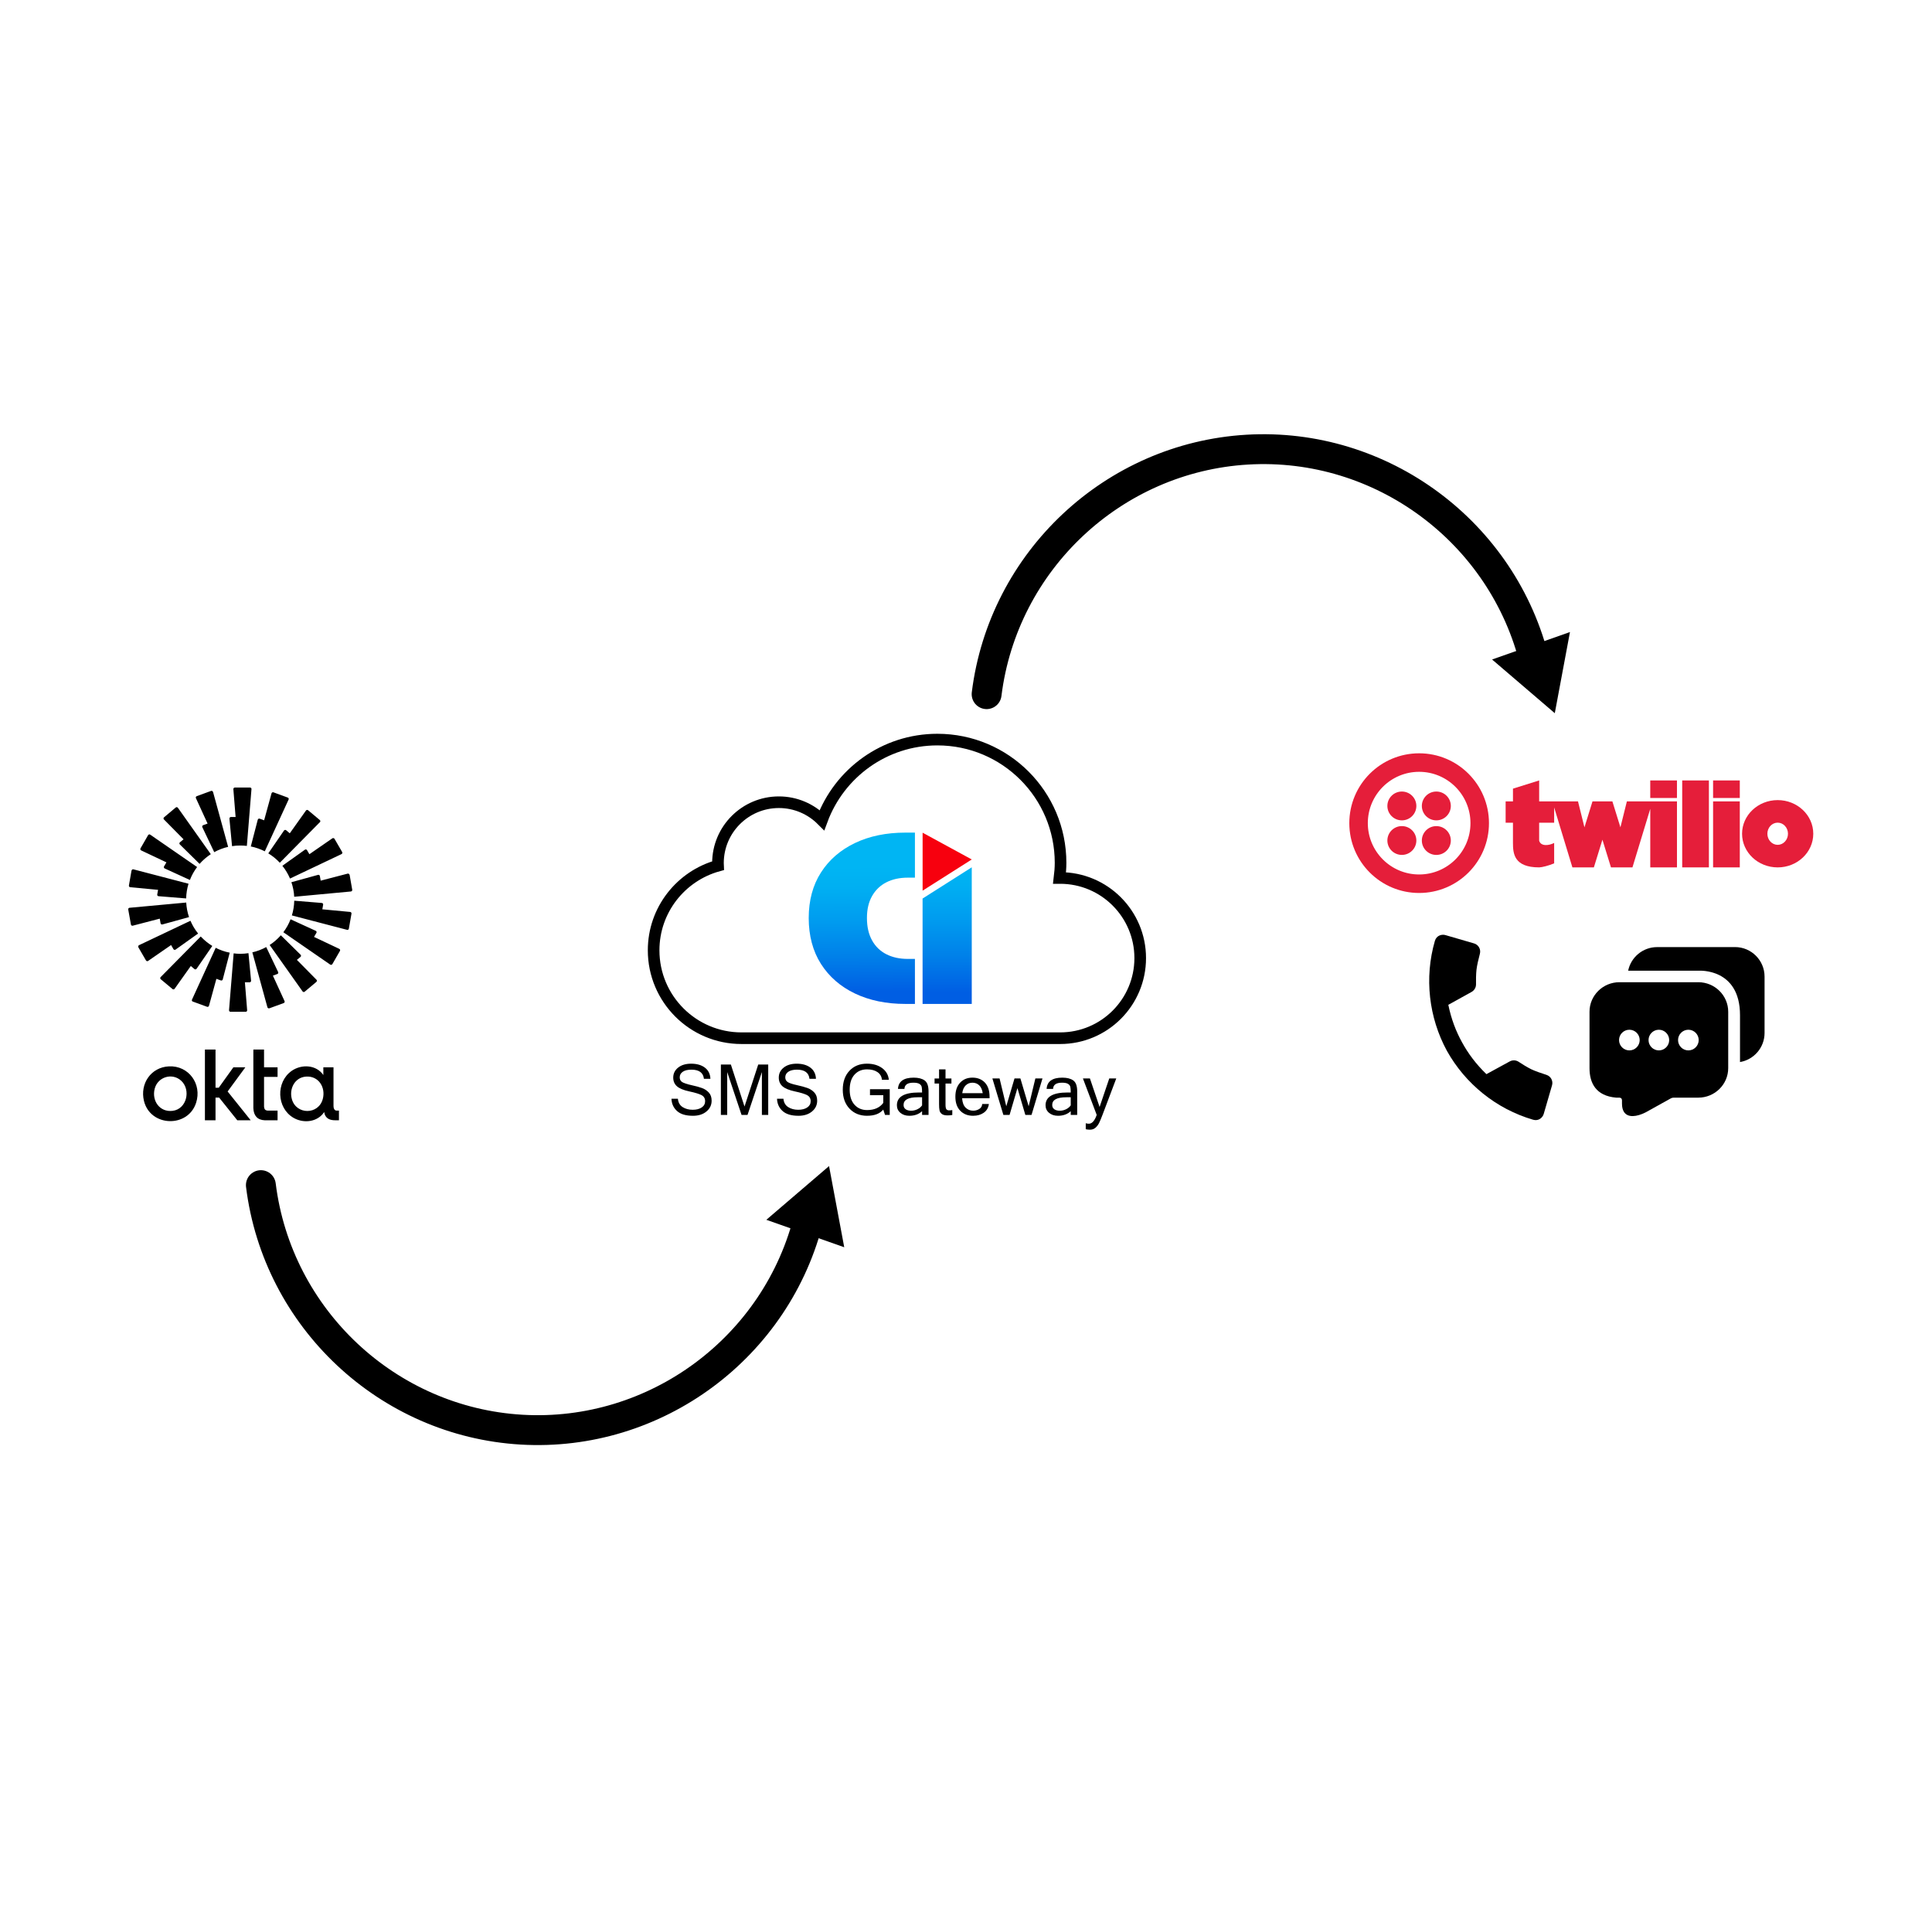 <?xml version="1.0" encoding="UTF-8"?>
<svg id="Layer_6" data-name="Layer 6" xmlns="http://www.w3.org/2000/svg" xmlns:xlink="http://www.w3.org/1999/xlink" viewBox="0 0 1164 1154.15">
  <defs>
    <style>
      .cls-1 {
        stroke-miterlimit: 20;
        stroke-width: 7px;
      }

      .cls-1, .cls-2 {
        fill: none;
        stroke: #000;
      }

      .cls-3 {
        fill: url(#linear-gradient-2);
      }

      .cls-2 {
        stroke-linecap: round;
        stroke-linejoin: round;
        stroke-width: 18px;
      }

      .cls-4 {
        fill: url(#linear-gradient);
      }

      .cls-5, .cls-6 {
        fill-rule: evenodd;
      }

      .cls-6, .cls-7 {
        fill: #e51e3a;
      }

      .cls-8 {
        fill: #f7000e;
      }
    </style>
    <linearGradient id="linear-gradient" x1="519.78" y1="597.43" x2="519.19" y2="522.03" gradientUnits="userSpaceOnUse">
      <stop offset="0" stop-color="#005ee3"/>
      <stop offset=".28" stop-color="#0080e9"/>
      <stop offset=".57" stop-color="#009cef"/>
      <stop offset=".83" stop-color="#00aff2"/>
      <stop offset="1" stop-color="#00b5f3"/>
    </linearGradient>
    <linearGradient id="linear-gradient-2" x1="570.71" y1="597.98" x2="570.58" y2="520.01" xlink:href="#linear-gradient"/>
  </defs>
  <g>
    <path class="cls-5" d="M151.51,475.37l-2.78,34.21c-1.31-.15-2.63-.23-3.97-.23-1.69,0-3.34.11-4.95.38l-1.58-16.58c-.04-.53.38-.98.9-.98h2.82l-1.35-16.77c-.04-.53.38-.98.86-.98h9.19c.53,0,.94.45.86.98h0v-.04h0ZM128.32,477.06c-.15-.49-.68-.79-1.16-.6l-8.63,3.16c-.49.19-.71.75-.49,1.2l7.02,15.31-2.67.98c-.49.19-.71.75-.49,1.2l7.17,15.04c2.59-1.43,5.4-2.52,8.37-3.19l-9.09-33.09h-.04ZM107.16,486.59l19.84,27.98c-2.52,1.65-4.8,3.61-6.75,5.85l-11.89-11.7c-.38-.38-.34-.98.04-1.31l2.18-1.8-11.81-11.96c-.38-.38-.34-.98.08-1.31l7.02-5.89c.41-.34.98-.26,1.28.15h.04-.02ZM90.51,502.8c-.41-.3-1.01-.15-1.28.3l-4.57,7.95c-.26.45-.08,1.01.38,1.24l15.23,7.2-1.43,2.44c-.26.45-.08,1.05.41,1.24l15.16,6.94c1.09-2.82,2.55-5.44,4.35-7.8l-28.25-19.5ZM79.29,524.41c.08-.53.6-.83,1.09-.71l33.2,8.67c-.86,2.82-1.35,5.78-1.43,8.86l-16.62-1.35c-.53-.04-.9-.53-.79-1.05l.49-2.78-16.77-1.58c-.53-.04-.86-.53-.79-1.05l1.58-9.04h0l.04.04v-.02ZM78.05,546.85c-.53.04-.86.53-.79,1.05l1.62,9.04c.08.53.6.83,1.09.71l16.28-4.24.49,2.78c.08.53.6.83,1.09.71l16.06-4.42c-.94-2.78-1.54-5.74-1.69-8.78l-34.17,3.16h.04,0ZM83.38,570.63c-.26-.45-.08-1.01.38-1.24l30.99-14.71c1.16,2.78,2.74,5.36,4.61,7.69l-13.58,9.68c-.41.3-1.01.19-1.28-.26l-1.43-2.48-13.84,9.57c-.41.3-1.01.15-1.28-.3l-4.61-7.95h.04ZM120.92,564.18l-24.13,24.43c-.38.38-.34.98.08,1.31l7.05,5.89c.41.34.98.26,1.28-.15l9.76-13.73,2.18,1.84c.41.34,1.01.26,1.31-.19l9.46-13.73c-2.55-1.58-4.91-3.49-6.94-5.66h-.04ZM116.16,603.39c-.49-.19-.71-.75-.49-1.2l14.29-31.22c2.63,1.35,5.47,2.37,8.44,2.93l-4.2,16.13c-.11.49-.68.79-1.16.6l-2.67-.98-4.46,16.25c-.15.49-.68.79-1.16.6l-8.63-3.16h0l.04.04h0ZM140.77,574.32l-2.78,34.21c-.04.53.38.98.86.98h9.19c.53,0,.94-.45.86-.98l-1.35-16.77h2.82c.53,0,.94-.45.9-.98l-1.58-16.58c-1.62.26-3.27.38-4.95.38-1.35,0-2.67-.08-3.97-.26h0ZM173.87,481.67c.23-.49,0-1.01-.49-1.2l-8.63-3.16c-.49-.19-1.01.11-1.16.6l-4.46,16.25-2.67-.98c-.49-.19-1.01.11-1.16.6l-4.2,16.13c3.01.6,5.81,1.62,8.44,2.93l14.33-31.18h0ZM192.71,495.3l-24.13,24.43c-2.03-2.18-4.35-4.08-6.94-5.66l9.46-13.73c.3-.41.9-.53,1.31-.19l2.18,1.84,9.76-13.73c.3-.41.9-.49,1.28-.15l7.05,5.89c.41.34.41.94.08,1.31h-.04ZM205.76,514.5c.49-.23.64-.79.38-1.24l-4.61-7.95c-.26-.45-.86-.56-1.28-.3l-13.84,9.57-1.43-2.44c-.26-.45-.86-.6-1.28-.26l-13.58,9.68c1.88,2.33,3.42,4.91,4.61,7.69l30.99-14.71.04-.04h0ZM210.63,526.95l1.58,9.04c.08.53-.26.98-.79,1.05l-34.17,3.19c-.15-3.08-.75-6-1.69-8.78l16.06-4.42c.49-.15,1.01.19,1.09.71l.49,2.78,16.28-4.24c.49-.11,1.01.19,1.09.71h0l.08-.04v.02ZM209.09,560.16c.49.11,1.01-.19,1.09-.71l1.58-9.04c.08-.53-.26-.98-.79-1.05l-16.77-1.58.49-2.78c.08-.53-.26-.98-.79-1.05l-16.62-1.35c-.08,3.08-.56,6.04-1.43,8.86l33.2,8.67h0l.04.04v-.02ZM200.24,580.79c-.26.45-.86.56-1.28.3l-28.25-19.5c1.8-2.37,3.27-4.99,4.35-7.8l15.16,6.94c.49.23.68.79.41,1.24l-1.43,2.44,15.23,7.2c.45.23.64.79.38,1.24l-4.57,7.95h0ZM162.46,569.27l19.84,27.98c.3.41.9.49,1.28.15l7.02-5.89c.41-.34.41-.94.08-1.31l-11.81-11.96,2.18-1.8c.41-.34.41-.94.04-1.31l-11.89-11.7c-1.99,2.25-4.24,4.24-6.75,5.85h.04-.02ZM162.27,607.39c-.49.19-1.01-.11-1.16-.6l-9.08-33.08c2.97-.68,5.78-1.77,8.37-3.19l7.17,15.04c.23.49,0,1.05-.49,1.2l-2.67.98,7.02,15.31c.23.49,0,1.01-.49,1.2l-8.63,3.16h-.05Z"/>
    <g id="_1iYhQw.tif" data-name="1iYhQw.tif">
      <g>
        <path d="M194.81,647.63v-4.67h6.12v23.25c-.03,1.1.4,2.82,1.8,2.82h1.48v5.85c-2.1-.02-4.35.18-6.26-.85-1.52-.82-2.46-2.43-2.59-4.14-.4.46-.72.97-1.12,1.42-4.37,4.87-11.94,5.26-17.42,2.07-10.19-5.93-10.71-21.51-1.11-28.26,5.93-4.17,14.84-3.77,19.11,2.51ZM184.34,648.56c-6.79.48-10.22,7.4-8.5,13.56,2.65,9.55,16.09,9.55,18.64-.11,1.84-6.96-2.53-13.99-10.13-13.46Z"/>
        <path d="M101.78,642.39c11.97-.58,20,10.69,16.37,21.94-4.93,15.29-27.62,14.54-31.42-1.14-2.51-10.38,4.23-20.28,15.05-20.8ZM109.16,651.04c-5.39-4.96-14.06-2.33-15.94,4.73-1.93,7.24,2.94,14.38,10.79,13.41,8.57-1.06,11.12-12.64,5.15-18.14Z"/>
        <polygon points="129.85 632.24 129.85 655.24 131.8 655.24 140.6 642.96 147.82 642.96 137.14 657.52 151.04 674.87 142.96 674.87 132.02 661.2 129.85 661.2 129.85 674.87 123.46 674.87 123.46 632.24 129.85 632.24"/>
        <path d="M159.08,632.24v10.72h8.15v5.79h-8.15v17.78c.09.89.19,1.81,1.09,2.24.18.09.74.26.92.26h6.14v5.85h-7.7c-4.57-.21-6.71-2.9-6.89-7.32v-35.13s.08-.18.08-.18h6.36Z"/>
      </g>
    </g>
  </g>
  <g>
    <path class="cls-4" d="M551.23,577.66h-4.29c-4.91,0-9.21-.93-12.9-2.8-3.69-1.87-6.56-4.64-8.62-8.33-2.06-3.69-3.1-8.18-3.1-13.49s1.03-9.63,3.1-13.27c2.06-3.63,4.94-6.39,8.62-8.26,3.69-1.87,7.99-2.8,12.9-2.8h4.29v-27.13h-5.76c-11.5,0-21.62,2.09-30.37,6.27-8.75,4.18-15.58,10.1-20.49,17.76-4.91,7.67-7.37,16.81-7.37,27.42s2.46,19.93,7.37,27.64c4.92,7.72,11.75,13.66,20.49,17.84,8.75,4.18,18.87,6.27,30.37,6.27h5.76v-27.13Z"/>
    <polygon class="cls-3" points="555.84 541.29 555.84 577.66 555.84 604.78 585.47 604.78 585.47 522.48 555.84 541.29"/>
    <polygon class="cls-8" points="585.47 517.75 555.86 501.63 555.86 513.11 555.86 536.54 585.47 517.75 585.47 517.75"/>
  </g>
  <g>
    <polyline points="499.49 702.46 461.71 734.82 508.64 751.36 499.49 702.46"/>
    <path class="cls-2" d="M157.17,713.94c9.96,80.28,76.39,142.55,157,147.3,80.9,4.77,154.39-49.69,173.4-128.63"/>
  </g>
  <path class="cls-1" d="M638.69,528.92c-.12,0-.23.02-.35.02.37-3.02.63-6.07.63-9.19,0-40.98-33.22-74.21-74.21-74.21-31.94,0-59.07,20.21-69.54,48.5-6.64-6.65-15.82-10.77-25.96-10.77-20.27,0-36.7,16.43-36.7,36.69,0,.52.06,1.02.08,1.53-22.38,6.19-38.84,26.64-38.84,50.99,0,29.24,23.7,52.95,52.95,52.95h191.95c26.66,0,48.26-21.6,48.26-48.26s-21.6-48.26-48.26-48.26Z"/>
  <g>
    <path d="M417.49,672.16c-4.28,0-7.48-.96-9.6-2.88-2.12-1.92-3.23-4.38-3.34-7.39h3.87c.21,2.26,1.15,3.94,2.83,5.02s3.7,1.63,6.08,1.63c2.25,0,4.06-.46,5.43-1.39,1.37-.92,2.06-2.18,2.06-3.77,0-1.67-.71-2.88-2.13-3.64-1.42-.76-3.87-1.51-7.34-2.25-3.47-.74-5.96-1.76-7.47-3.07s-2.27-3.06-2.27-5.24c0-2.46.98-4.47,2.95-6.04s4.58-2.36,7.84-2.36c3.42,0,6.18.79,8.28,2.38,2.1,1.59,3.21,3.83,3.33,6.73h-3.91c-.4-3.67-2.91-5.51-7.54-5.51-2.24,0-3.97.42-5.2,1.26-1.23.84-1.84,1.96-1.84,3.35,0,1.27.49,2.22,1.48,2.86.99.63,2.83,1.25,5.53,1.84,2.7.59,4.84,1.18,6.43,1.76,1.59.58,2.95,1.48,4.08,2.7,1.13,1.22,1.7,2.86,1.7,4.92,0,2.61-1.04,4.78-3.12,6.5-2.08,1.73-4.79,2.59-8.13,2.59Z"/>
    <path d="M462.84,671.64h-3.81v-25.81l-8.65,25.81h-3.6l-8.65-25.81v25.81h-3.81v-30.35h6.02l8.22,25.3,8.26-25.3h6.02v30.35Z"/>
    <path d="M481.08,672.16c-4.28,0-7.48-.96-9.6-2.88-2.12-1.92-3.23-4.38-3.34-7.39h3.87c.21,2.26,1.15,3.94,2.83,5.02s3.7,1.63,6.08,1.63c2.25,0,4.06-.46,5.43-1.39s2.06-2.18,2.06-3.77c0-1.67-.71-2.88-2.13-3.64s-3.87-1.51-7.34-2.25-5.96-1.76-7.47-3.07-2.27-3.06-2.27-5.24c0-2.46.98-4.47,2.95-6.04s4.58-2.36,7.84-2.36c3.42,0,6.18.79,8.28,2.38s3.21,3.83,3.33,6.73h-3.91c-.4-3.67-2.91-5.51-7.54-5.51-2.24,0-3.97.42-5.2,1.26s-1.84,1.96-1.84,3.35c0,1.27.49,2.22,1.48,2.86s2.83,1.25,5.53,1.84c2.7.59,4.84,1.18,6.43,1.76s2.95,1.48,4.08,2.7,1.7,2.86,1.7,4.92c0,2.61-1.04,4.78-3.12,6.5s-4.79,2.59-8.13,2.59Z"/>
    <path d="M522.44,672.16c-4.36,0-7.9-1.43-10.61-4.29s-4.07-6.66-4.07-11.41,1.34-8.57,4.02-11.42,6.19-4.27,10.54-4.27c3.66,0,6.7.88,9.12,2.64s3.78,4.12,4.07,7.07h-4.16c-.17-1.96-1.05-3.5-2.65-4.61s-3.71-1.67-6.33-1.67c-3.13,0-5.65,1.07-7.57,3.21s-2.87,5.15-2.87,9.05.97,6.89,2.9,9.04,4.46,3.22,7.58,3.22c4.37,0,7.62-1.44,9.75-4.33v-4.62h-8.01v-3.62h11.9v15.48h-2.84l-1.06-3.19c-2.06,2.47-5.29,3.71-9.71,3.71Z"/>
    <path d="M555.54,669.39c-1.99,1.85-4.55,2.77-7.68,2.77-2.18,0-3.97-.59-5.38-1.77s-2.11-2.7-2.11-4.56c0-5.13,4.42-7.7,13.27-7.7h1.9c0-1.57-.08-2.72-.25-3.43s-.63-1.3-1.39-1.77-1.97-.7-3.62-.7c-3.48,0-5.27,1.24-5.38,3.73h-3.89c.29-4.51,3.45-6.77,9.48-6.77,2.82,0,5.01.56,6.58,1.68s2.36,3.31,2.36,6.58v14.2h-3.89v-2.26ZM555.54,665.87v-4.86h-2.67c-5.66,0-8.49,1.54-8.49,4.62,0,1.12.41,1.98,1.24,2.58s1.95.9,3.35.9c1.28,0,2.53-.29,3.73-.87s2.15-1.37,2.84-2.36Z"/>
    <path d="M573.74,671.68c-.86.17-1.79.25-2.79.25-1.6,0-2.77-.29-3.52-.86s-1.21-1.31-1.39-2.2-.27-2.12-.27-3.66v-12.46h-2.71v-3.06h2.71v-5.47h3.89v5.47h3.56v3.06h-3.56v12.67c0,1.5.19,2.46.57,2.87s.9.61,1.56.61,1.32-.06,1.95-.17v2.96Z"/>
    <path d="M586.32,672.16c-3.23,0-5.82-1.01-7.78-3.03s-2.94-4.84-2.94-8.46.95-6.4,2.85-8.44,4.38-3.05,7.44-3.05,5.63,1,7.5,3,2.81,4.83,2.81,8.49v.93h-16.54c.17,2.54.87,4.42,2.1,5.65s2.76,1.84,4.56,1.84c1.37,0,2.6-.35,3.7-1.05s1.67-1.69,1.73-2.97h4.04c-.3,2.26-1.33,4.01-3.07,5.24s-3.87,1.84-6.39,1.84ZM592.08,658.54c-.32-2.11-1.03-3.69-2.13-4.74s-2.46-1.57-4.06-1.57-2.9.52-4.02,1.56-1.83,2.63-2.13,4.75h12.34Z"/>
    <path d="M628.08,649.68l-6.6,21.96h-3.73l-4.76-16.15-4.74,16.15h-3.73l-6.62-21.96h4.33l4.04,16.75,4.95-16.75h3.56l4.97,16.75,4.04-16.75h4.31Z"/>
    <path d="M645.1,669.39c-1.99,1.85-4.55,2.77-7.68,2.77-2.18,0-3.97-.59-5.38-1.77s-2.11-2.7-2.11-4.56c0-5.13,4.42-7.7,13.27-7.7h1.9c0-1.57-.08-2.72-.25-3.43s-.63-1.3-1.39-1.77-1.97-.7-3.62-.7c-3.48,0-5.27,1.24-5.38,3.73h-3.89c.29-4.51,3.45-6.77,9.48-6.77,2.82,0,5.01.56,6.58,1.68s2.36,3.31,2.36,6.58v14.2h-3.89v-2.26ZM645.1,665.87v-4.86h-2.67c-5.66,0-8.49,1.54-8.49,4.62,0,1.12.41,1.98,1.24,2.58s1.95.9,3.35.9c1.28,0,2.53-.29,3.73-.87s2.15-1.37,2.84-2.36Z"/>
    <path d="M656.01,676.94c1.93,0,3.51-1.77,4.74-5.3l-8.3-21.96h4.22l5.82,17.18,5.82-17.18h4.22l-8.3,21.96c-.8,2.1-1.48,3.72-2.04,4.85s-1.29,2.1-2.19,2.88-2.01,1.17-3.32,1.17c-.98,0-1.82-.1-2.53-.29v-3.6c.61.19,1.23.29,1.86.29Z"/>
  </g>
  <g>
    <path class="cls-6" d="M907.12,495.6v-12.83h4.42v-7.68l15.78-4.94v12.62h23.4l3.89,15.62,4.84-15.62h11.99l4.84,15.62,3.89-15.62h30.18v39.75h-16.09v-35.26l-10.73,35.26h-12.94l-5.15-16.67-5.15,16.67h-12.94l-10.99-36.12v9.2h-9.04v10.83c1.02,3.58,5.92,3,9.04,1.37v12.3c-3.28,1.38-7.45,2.42-9.04,2.42-15.09,0-15.78-8.24-15.78-14.72v-12.2h-4.42Z"/>
    <rect class="cls-7" x="994.25" y="470.15" width="16.09" height="10.57"/>
    <rect class="cls-7" x="1013.5" y="470.15" width="16.09" height="52.37"/>
    <g>
      <rect class="cls-7" x="1032.11" y="470.15" width="16.09" height="10.57"/>
      <rect class="cls-7" x="1032.11" y="482.77" width="16.09" height="39.75"/>
    </g>
    <path class="cls-6" d="M1071.02,481.99c11.85,0,21.45,9.08,21.45,20.27s-9.61,20.27-21.45,20.27-21.45-9.08-21.45-20.27,9.61-20.27,21.45-20.27h0ZM1071.02,495.58c-3.43,0-6.2,2.99-6.2,6.68s2.78,6.68,6.2,6.68,6.21-2.99,6.21-6.68-2.78-6.68-6.21-6.68Z"/>
    <path class="cls-6" d="M855.01,453.8c23.23,0,42.07,18.83,42.07,42.07s-18.83,42.07-42.07,42.07-42.07-18.83-42.07-42.07,18.83-42.07,42.07-42.07h0ZM855.01,464.95c-17.08,0-30.92,13.84-30.92,30.92s13.84,30.92,30.92,30.92,30.92-13.84,30.92-30.92-13.84-30.92-30.92-30.92Z"/>
    <g>
      <path class="cls-6" d="M844.6,476.83c4.82,0,8.73,3.88,8.73,8.68s-3.91,8.68-8.73,8.68-8.73-3.88-8.73-8.68,3.91-8.68,8.73-8.68Z"/>
      <path class="cls-6" d="M865.37,476.83c4.82,0,8.73,3.88,8.73,8.68s-3.91,8.68-8.73,8.68-8.73-3.88-8.73-8.68,3.91-8.68,8.73-8.68Z"/>
    </g>
    <g>
      <ellipse class="cls-7" cx="844.6" cy="506.33" rx="8.73" ry="8.68"/>
      <path class="cls-6" d="M865.37,497.66c4.82,0,8.73,3.88,8.73,8.68s-3.91,8.68-8.73,8.68-8.73-3.88-8.73-8.68,3.91-8.68,8.73-8.68Z"/>
    </g>
  </g>
  <path d="M931.71,647.51c-3.07-.97-6.91-2.29-9.25-3.43-2.52-1.25-5.46-3.09-7.51-4.45-1.61-1.06-3.67-1.14-5.37-.21l-14.03,7.66c-6.37-6.15-11.06-12.52-14.67-19.13-3.65-6.59-6.51-13.96-8.29-22.64l13.99-7.75c1.69-.93,2.73-2.72,2.7-4.64-.04-2.45-.03-5.92.28-8.72.28-2.59,1.23-6.53,2.05-9.65.71-2.7-.85-5.45-3.53-6.23l-17.24-5.01c-2.15-.63-5.38.18-6.34,3.48-6.47,22.29-3.63,46.21,7.21,66.19,11.06,19.86,29.72,35.09,52.01,41.57,3.3.96,5.71-1.33,6.34-3.48l5.01-17.24c.78-2.68-.71-5.47-3.37-6.32h0Z"/>
  <path d="M998.36,570.55c-8.58,0-15.77,6.12-17.42,14.22h42.5s24.89-1.78,24.89,26.77c0,0,0,28.26,0,28.25,8.38-1.43,14.79-8.72,14.79-17.51v-33.97c0-9.8-7.98-17.78-17.78-17.78h-46.98ZM975.66,591.7c-9.92,0-18,7.98-18,17.78v33.97c0,9.08,3.9,16.72,16,17.78.69.06,1.03,0,1.78,0,1.78,0,1.78,1.29,1.78,1.78v1.78c0,2.17.42,3.8,1.16,4.99,1.15,1.84,3.07,2.6,5.38,2.56s4.99-.87,7.68-2.22l15.19-8.44c.53-.29,1.12-.45,1.73-.45h14.86c9.92,0,18-7.98,18-17.78v-33.97c0-9.8-8.07-17.78-18-17.78h-47.56ZM981.67,620.33c3.44,0,6.22,2.79,6.22,6.22s-2.79,6.22-6.22,6.22-6.22-2.79-6.22-6.22,2.79-6.22,6.22-6.22ZM999.44,620.33c3.44,0,6.22,2.79,6.22,6.22s-2.79,6.22-6.22,6.22-6.22-2.79-6.22-6.22,2.79-6.22,6.22-6.22ZM1017.22,620.33c3.44,0,6.22,2.79,6.22,6.22s-2.79,6.22-6.22,6.22-6.22-2.79-6.22-6.22,2.79-6.22,6.22-6.22Z"/>
  <g>
    <polyline points="936.74 429.64 945.88 380.75 898.96 397.29 936.74 429.64"/>
    <path class="cls-2" d="M594.42,418.17c9.96-80.28,76.39-142.55,157-147.3,80.9-4.77,154.39,49.69,173.4,128.63"/>
  </g>
</svg>